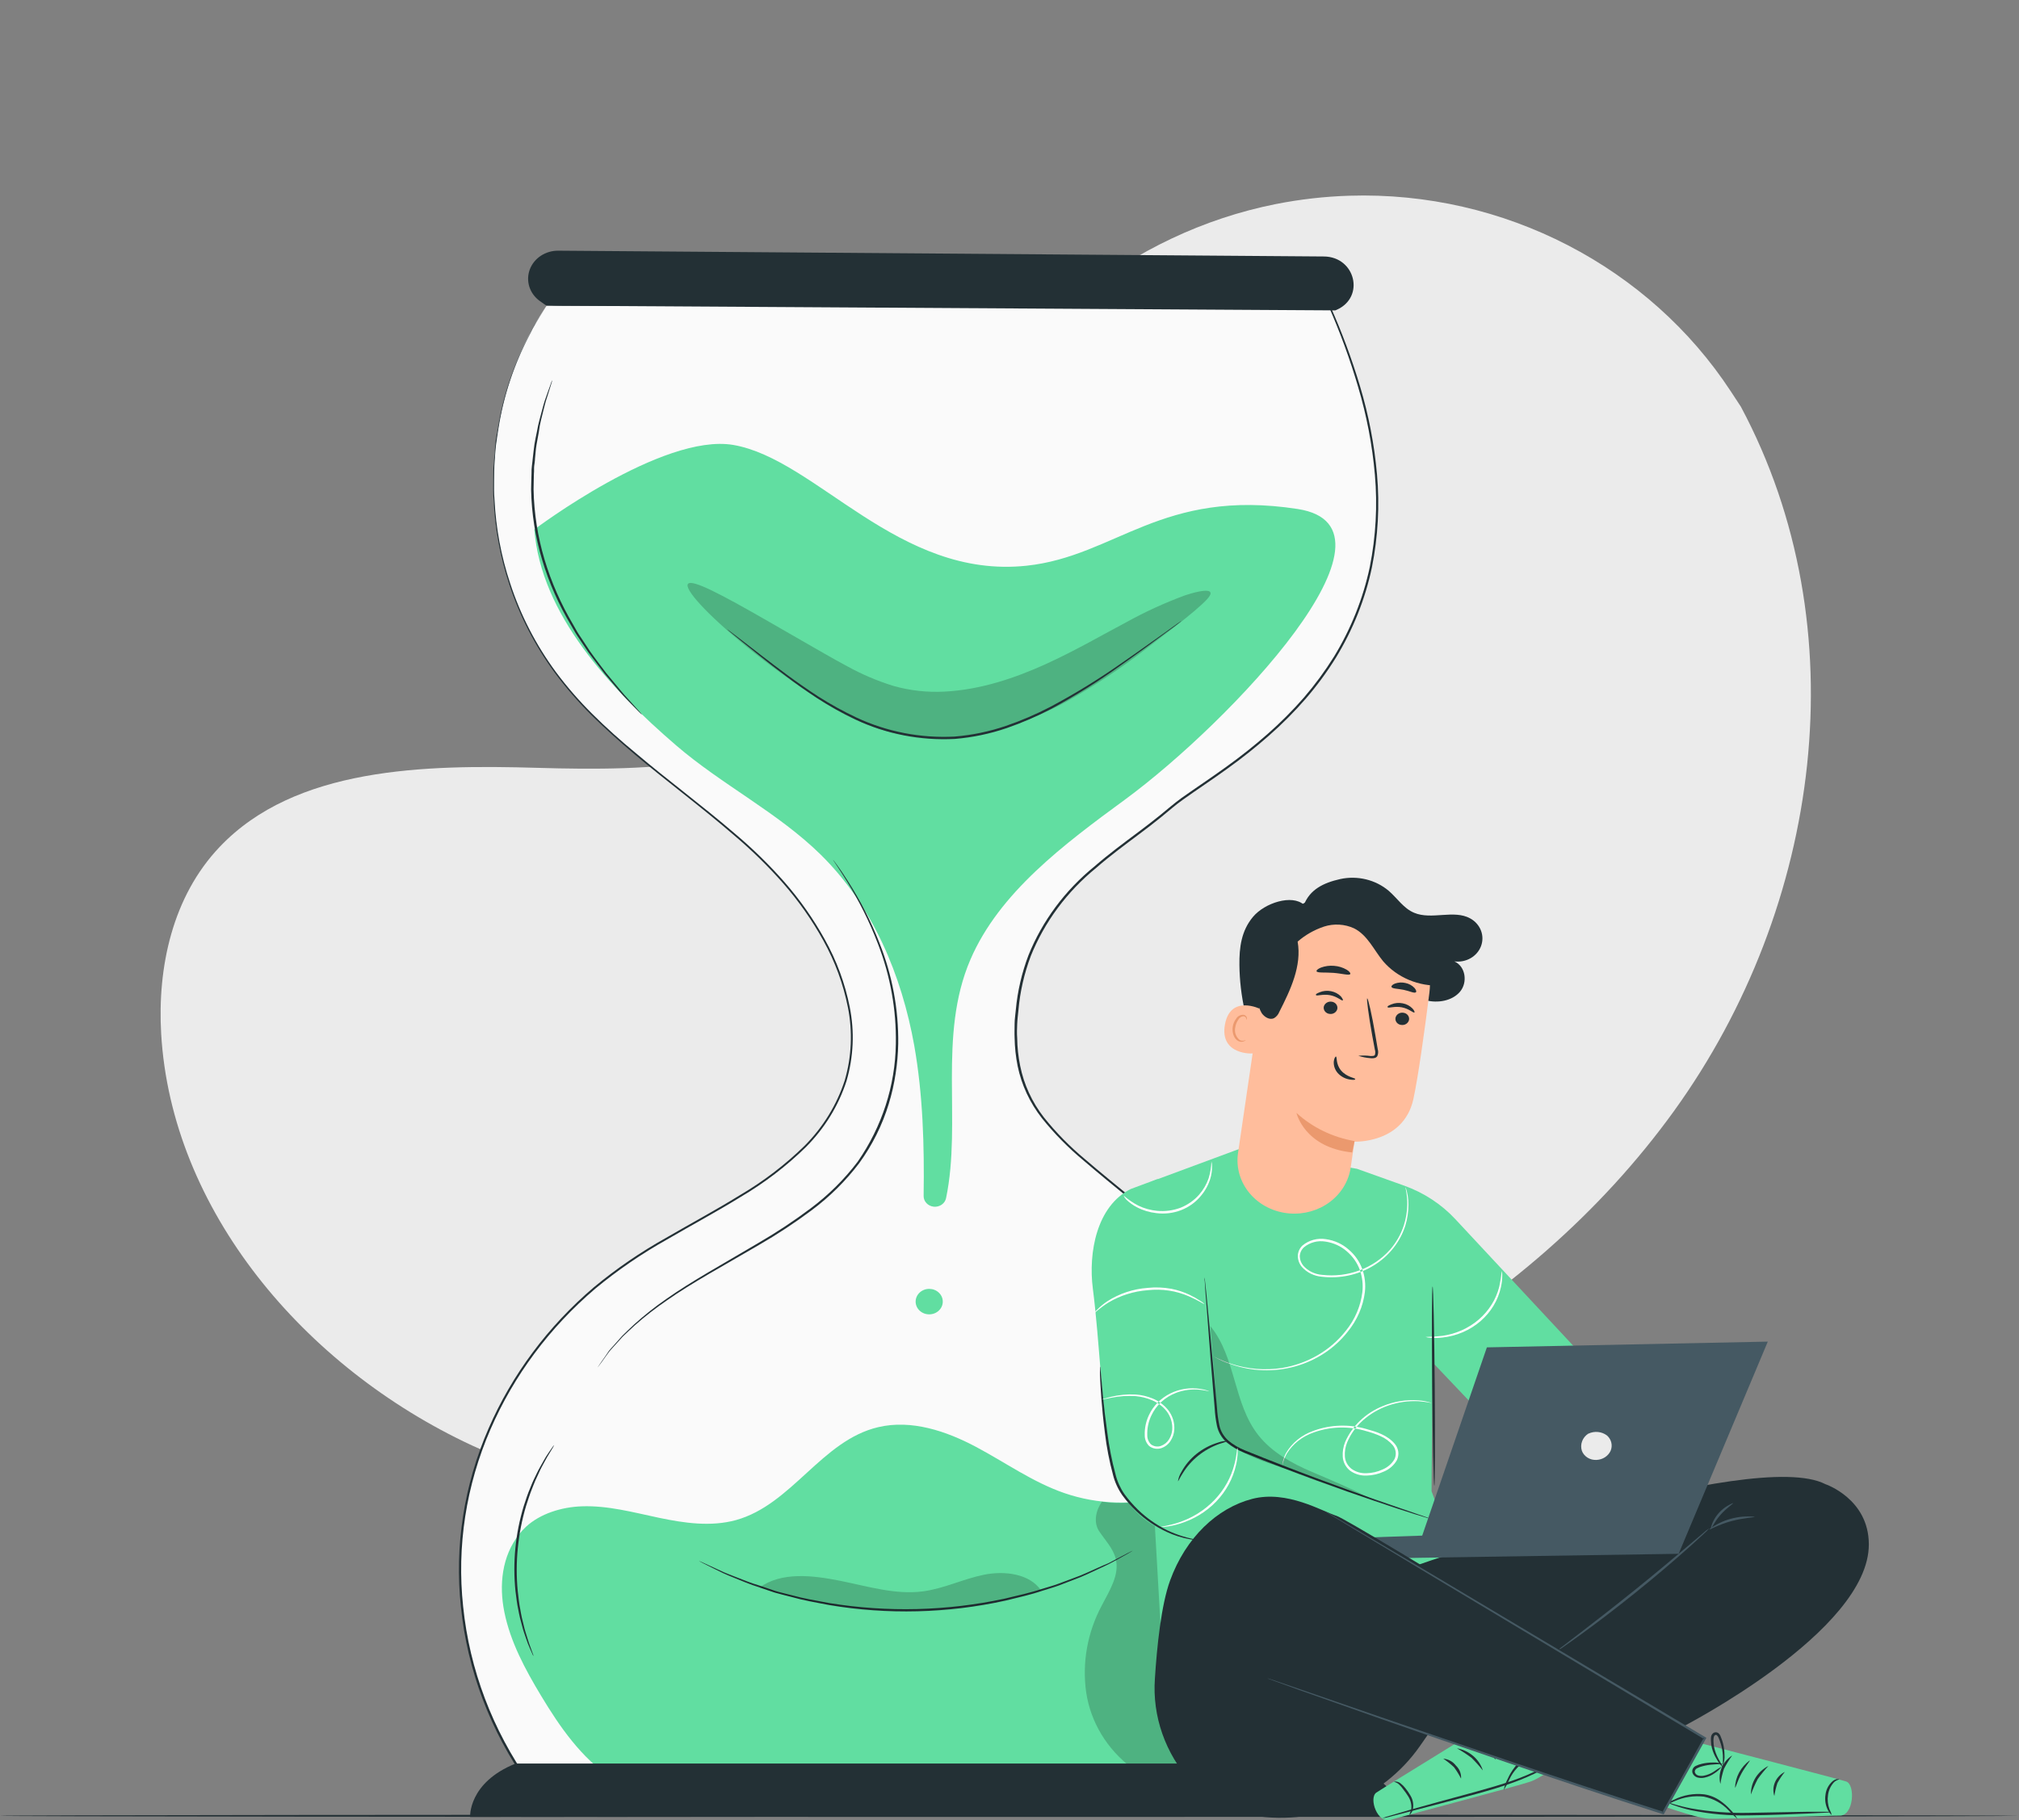 <svg fill-rule="evenodd" height="358.0" preserveAspectRatio="xMinYMin meet" version="1.0" viewBox="0 0 397 358" width="397.0" xmlns="http://www.w3.org/2000/svg" xmlns:xlink="http://www.w3.org/1999/xlink"><rect x="0" y="0" width="397" height="358" fill="#808080" stroke="none"/><title>...</title><desc>...</desc><g clip="0 0 397 358" id="group" transform="scale(1,-1) translate(0,-358)"><g transform=""><g transform=" matrix(1,0,0,-1,0,358)"><g transform=""><path d="M 342.314 79.989 L 340.336 76.974 C 324.361 52.566 295.799 37.525 265.305 38.492 C 260.451 38.645 255.62 39.194 250.867 40.134 C 222.388 45.784 197.607 65.751 187.375 91.333 C 181.339 106.375 179.655 123.689 168.19 135.629 C 153.264 151.181 127.932 151.656 105.664 151.008 C 83.395 150.36 58.045 150.913 43.193 166.56 C 33.899 176.332 30.936 190.224 31.691 203.305 C 33.706 237.881 59.692 268.872 92.8 284.269 C 125.908 299.665 164.886 301.038 201.123 294.273 C 251.879 284.77 300.152 258.729 329.174 218.485 C 358.196 178.241 365.53 123.421 342.314 79.989 Z " style="stroke: none; stroke-opacity: 0.2; stroke-linecap: butt; stroke-width: 1; fill: rgb(92%,92%,92%); fill-rule: evenodd;"/></g><g transform=""><path d="M 397 357.111 C 397 357.232 308.12 357.335 198.509 357.335 C 88.898 357.335 0 357.249 0 357.111 C 0 356.972 88.861 356.886 198.509 356.886 C 308.157 356.886 397 357.007 397 357.111 Z " style="stroke: none; stroke-opacity: 0.2; stroke-linecap: butt; stroke-width: 1; fill: rgb(14%,19%,21%); fill-rule: evenodd;"/></g><g transform=""><path d="M 107.486 60.109 C 92.717 81.916 93.683 112.155 109.823 133.089 C 120.58 147.051 136.711 156.417 149.519 168.737 C 162.328 181.058 172.064 199.244 165.3 215.263 C 158.417 231.566 138.256 238.193 123.166 248.526 C 106.515 259.912 95.212 276.913 91.629 295.959 C 88.047 315.005 92.464 334.613 103.952 350.665 L 260.769 350.665 C 260.769 350.665 288.319 301.375 252.901 263.801 C 217.483 226.226 198.463 225.622 199.77 200.981 C 201.077 176.34 219.443 168.348 229.943 159.104 C 240.442 149.859 291.594 128.32 261.422 60.1 L 107.486 60.109 Z " style="stroke: none; stroke-opacity: 0.2; stroke-linecap: butt; stroke-width: 1; fill: rgb(98%,98%,98%); fill-rule: evenodd;"/></g><g transform=""><path d="M 107.486 60.109 L 110.183 60.109 L 118.133 60.109 L 148.738 60.109 L 261.422 60.031 L 261.542 60.031 L 261.542 60.135 C 263.852 65.3 265.819 70.595 267.431 75.989 C 269.124 81.636 270.24 87.422 270.762 93.269 C 271.305 99.38 270.971 105.532 269.768 111.559 C 268.448 117.807 266.055 123.812 262.683 129.34 C 260.936 132.159 258.961 134.848 256.776 137.383 C 254.545 139.953 252.132 142.377 249.552 144.641 C 246.94 146.946 244.203 149.123 241.353 151.164 C 238.501 153.237 235.52 155.19 232.612 157.264 C 231.158 158.292 229.851 159.449 228.434 160.607 C 227.017 161.765 225.609 162.845 224.155 163.933 C 221.257 166.111 218.331 168.253 215.57 170.664 C 209.809 175.353 205.381 181.315 202.688 188.013 C 201.393 191.448 200.577 195.025 200.258 198.657 C 200.176 199.521 200.047 200.471 200.01 201.387 C 199.973 202.303 199.936 203.219 200.01 204.134 C 200.031 205.973 200.228 207.806 200.599 209.612 C 201.329 213.271 202.919 216.73 205.255 219.738 C 207.659 222.745 210.381 225.515 213.38 228.006 C 219.334 233.112 225.655 237.994 231.701 243.264 C 237.746 248.534 243.663 254.029 249.368 259.844 C 252.279 262.722 255.002 265.763 257.521 268.95 C 260.055 272.177 262.258 275.623 264.1 279.24 C 267.824 286.572 270.112 294.474 270.854 302.568 C 271.605 310.773 271.09 319.037 269.327 327.105 C 268.47 331.181 267.345 335.203 265.959 339.149 C 264.597 343.127 262.936 347.01 260.99 350.769 L 260.926 350.89 L 103.824 350.89 L 103.76 350.795 C 96.406 340.399 91.896 328.46 90.629 316.037 C 89.354 304.104 91.218 292.059 96.058 280.959 C 100.657 270.35 107.74 260.848 116.78 253.157 C 121.167 249.52 125.905 246.275 130.932 243.463 C 135.828 240.612 140.769 237.968 145.434 235.082 C 150.104 232.341 154.394 229.068 158.206 225.337 C 161.847 221.672 164.548 217.275 166.102 212.48 C 167.464 207.803 167.678 202.896 166.727 198.13 C 165.82 193.53 164.185 189.083 161.878 184.937 C 159.671 180.944 157.025 177.18 153.983 173.705 C 151.046 170.372 147.854 167.244 144.431 164.348 C 137.797 158.611 130.997 153.592 124.887 148.434 C 121.823 145.842 118.924 143.25 116.247 140.597 C 113.651 138.001 111.259 135.232 109.088 132.312 C 105.163 126.957 102.137 121.068 100.116 114.851 C 98.346 109.482 97.319 103.921 97.061 98.306 C 96.932 97.027 96.987 95.766 96.987 94.53 C 96.987 93.294 96.987 92.094 97.107 90.927 C 97.227 89.761 97.291 88.62 97.383 87.471 C 97.475 86.322 97.723 85.294 97.88 84.249 C 98.896 77.885 100.971 71.71 104.027 65.95 C 104.44 65.058 104.914 64.193 105.444 63.358 L 106.575 61.552 C 107.174 60.593 107.496 60.109 107.496 60.109 L 106.575 61.578 L 105.48 63.358 C 104.963 64.197 104.496 65.062 104.082 65.95 C 101.053 71.724 99.004 77.907 98.009 84.275 C 97.852 85.311 97.668 86.383 97.53 87.48 C 97.392 88.577 97.346 89.726 97.254 90.893 C 97.162 92.059 97.162 93.26 97.153 94.487 C 97.144 95.714 97.107 96.975 97.236 98.254 C 97.502 103.85 98.538 109.391 100.318 114.738 C 102.337 120.934 105.36 126.8 109.281 132.13 C 111.447 135.038 113.836 137.793 116.431 140.373 C 119.099 143.034 121.998 145.626 125.062 148.149 C 131.172 153.332 137.944 158.3 144.625 164.046 C 148.074 166.963 151.291 170.113 154.25 173.472 C 157.309 176.972 159.97 180.762 162.191 184.781 C 164.52 188.953 166.17 193.43 167.086 198.061 C 168.05 202.878 167.836 207.838 166.46 212.567 C 164.899 217.417 162.173 221.865 158.492 225.57 C 154.661 229.323 150.353 232.619 145.664 235.385 C 140.981 238.279 136.039 240.923 131.153 243.774 C 126.147 246.579 121.428 249.812 117.056 253.433 C 108.071 261.085 101.031 270.533 96.454 281.08 C 91.643 292.123 89.795 304.106 91.07 315.977 C 92.338 328.329 96.825 340.198 104.137 350.536 L 103.953 350.441 L 260.769 350.441 L 260.557 350.562 C 262.501 346.813 264.155 342.938 265.508 338.967 C 266.887 335.038 268.005 331.033 268.857 326.975 C 270.613 318.947 271.125 310.724 270.376 302.559 C 269.648 294.51 267.375 286.651 263.668 279.361 C 261.839 275.77 259.655 272.348 257.144 269.14 C 254.63 265.97 251.92 262.94 249.028 260.068 C 243.353 254.268 237.473 248.75 231.388 243.515 C 225.352 238.253 219.048 233.38 213.076 228.248 C 210.053 225.737 207.307 222.946 204.878 219.919 C 202.496 216.875 200.865 213.372 200.102 209.664 C 199.734 207.832 199.533 205.973 199.504 204.109 C 199.458 203.184 199.504 202.26 199.504 201.335 C 199.504 200.411 199.67 199.495 199.743 198.579 C 200.081 194.926 200.916 191.328 202.228 187.874 C 204.944 181.118 209.413 175.104 215.23 170.379 C 217.99 167.977 220.944 165.8 223.843 163.631 C 225.296 162.542 226.723 161.445 228.112 160.322 C 229.502 159.199 230.873 157.989 232.308 156.953 C 235.234 154.879 238.206 152.926 241.05 150.861 C 243.891 148.829 246.622 146.664 249.23 144.373 C 251.792 142.12 254.193 139.71 256.417 137.159 C 258.585 134.632 260.55 131.958 262.297 129.158 C 265.649 123.669 268.03 117.705 269.345 111.499 C 270.542 105.52 270.879 99.418 270.348 93.355 C 269.834 87.51 268.728 81.724 267.045 76.075 C 265.455 70.667 263.512 65.355 261.229 60.169 L 261.386 60.265 L 148.765 60.187 L 118.142 60.187 L 110.173 60.187 L 107.486 60.109 Z " style="stroke: none; stroke-opacity: 0.2; stroke-linecap: butt; stroke-width: 1; fill: rgb(14%,19%,21%); fill-rule: evenodd;"/></g><g transform=""><path d="M 255.166 100.103 C 278.262 103.671 241.851 142.083 221.23 157.238 C 209.267 166.007 196.477 175.528 190.809 188.73 C 184.368 203.711 189.143 220.541 186.033 235.609 C 185.933 236.129 185.627 236.594 185.177 236.91 C 184.727 237.227 184.166 237.372 183.607 237.316 C 183.047 237.26 182.531 237.008 182.162 236.609 C 181.793 236.211 181.598 235.696 181.616 235.169 C 181.763 225.276 181.487 215.392 179.776 205.655 C 177.301 191.831 171.651 178.189 161.372 168.072 C 152.953 159.804 141.92 154.317 132.948 146.593 C 119.845 135.319 106.383 120.778 105.067 104.137 C 105.067 104.137 130.224 85.13 144.193 87.506 C 160.517 90.314 176.583 113.961 201.869 111.257 C 219.463 109.365 228.379 95.973 255.166 100.103 Z " style="stroke: none; stroke-opacity: 0.2; stroke-linecap: butt; stroke-width: 1; fill: rgb(38%,87%,63%); fill-rule: evenodd;"/></g><g transform=""><path d="M 257.218 305.687 C 256.638 300.261 255.092 294.127 249.967 291.569 C 246.866 290.014 243.084 290.187 239.679 291.025 C 236.275 291.863 233.082 293.323 229.714 294.265 C 223.019 296.113 215.869 295.898 209.314 293.651 C 203.047 291.491 197.673 287.603 191.83 284.51 C 185.987 281.417 179.206 279.154 172.728 280.666 C 161.557 283.258 155.741 295.906 144.699 298.956 C 139.785 300.304 134.513 299.544 129.525 298.49 C 124.538 297.436 119.523 296.062 114.416 296.243 C 110.404 296.382 106.236 297.686 103.429 300.261 L 103.356 300.339 C 102.888 300.768 102.463 301.237 102.086 301.738 C 98.663 306.058 98.111 311.786 99.169 317.022 C 100.347 322.888 103.264 328.306 106.392 333.498 C 110.073 339.615 114.269 345.697 120.36 349.775 C 127.887 354.812 137.338 351.339 146.549 352.022 C 168.016 353.611 191.113 354.691 212.589 353.136 C 223.935 352.272 234.563 353.465 243.563 346.924 C 249.893 342.328 254.016 335.399 256.003 328.124 C 257.991 320.849 258.018 313.16 257.218 305.687 Z " style="stroke: none; stroke-opacity: 0.2; stroke-linecap: butt; stroke-width: 1; fill: rgb(38%,87%,63%); fill-rule: evenodd;"/></g><g transform=""><g transform=""><path d="M 216.692 295.302 C 215.486 297.029 214.962 299.38 216.13 301.142 C 217.299 302.905 218.891 304.52 219.388 306.551 C 220.188 309.73 218.146 312.84 216.627 315.786 C 213.817 321.054 212.756 326.993 213.581 332.833 C 214.452 338.692 217.675 344.018 222.59 347.719 C 224.771 349.3 227.605 350.527 230.237 349.75 C 232.712 349.024 234.304 346.665 234.837 344.272 C 235.371 341.879 234.92 339.416 234.598 337.006 C 233.1 325.771 233.41 314.389 235.518 303.242 C 235.868 301.384 236.199 299.259 234.948 297.781 C 234.045 296.921 232.899 296.321 231.644 296.053 C 226.86 294.559 221.697 296.217 216.738 295.336 Z " style="stroke: none; stroke-opacity: 0.2; stroke-linecap: butt; stroke-width: 0; fill: rgb(0%,0%,0%); fill-opacity: 0.2; fill-rule: evenodd;"/><path d="M 216.692 295.302 C 215.486 297.029 214.962 299.38 216.13 301.142 C 217.299 302.905 218.891 304.52 219.388 306.551 C 220.188 309.73 218.146 312.84 216.627 315.786 C 213.817 321.054 212.756 326.993 213.581 332.833 C 214.452 338.692 217.675 344.018 222.59 347.719 C 224.771 349.3 227.605 350.527 230.237 349.75 C 232.712 349.024 234.304 346.665 234.837 344.272 C 235.371 341.879 234.92 339.416 234.598 337.006 C 233.1 325.771 233.41 314.389 235.518 303.242 C 235.868 301.384 236.199 299.259 234.948 297.781 C 234.045 296.921 232.899 296.321 231.644 296.053 C 226.86 294.559 221.697 296.217 216.738 295.336 " style="stroke: none; stroke-opacity: 0.2; stroke-linecap: butt; stroke-width: 1; fill: none; fill-opacity: 0.2; fill-rule: evenodd;"/></g></g><g transform=""><path d="M 92.441 357.353 C 92.441 357.353 92.009 350.596 101.394 346.829 L 266.336 346.829 C 266.336 346.829 274.939 350.925 275.997 357.197 L 92.441 357.353 Z " style="stroke: none; stroke-opacity: 0.2; stroke-linecap: butt; stroke-width: 1; fill: rgb(14%,19%,21%); fill-rule: evenodd;"/></g><g transform=""><path d="M 262.83 60.93 L 262.564 61.042 L 107.468 60.109 C 107.468 60.109 106.916 59.781 106.097 59.167 C 105.13 58.456 104.425 57.479 104.08 56.372 C 103.735 55.265 103.768 54.085 104.174 52.996 C 104.58 51.908 105.339 50.966 106.344 50.303 C 107.349 49.641 108.55 49.29 109.778 49.301 L 260.318 50.441 C 266.511 50.493 268.462 58.442 262.83 60.93 Z " style="stroke: none; stroke-opacity: 0.2; stroke-linecap: butt; stroke-width: 1; fill: rgb(14%,19%,21%); fill-rule: evenodd;"/></g><g transform=""><g transform=""><path d="M 237.986 116.484 C 238.299 117.045 237.13 118.212 234.913 120.112 C 232.695 122.013 229.392 124.51 225.288 127.646 C 220.36 131.469 215.131 134.935 209.645 138.014 C 206.237 139.867 202.651 141.415 198.934 142.636 C 196.92 143.29 194.864 143.824 192.778 144.235 C 190.587 144.672 188.362 144.943 186.125 145.047 C 181.592 145.279 177.053 144.692 172.755 143.319 C 168.955 142.021 165.344 140.28 162.007 138.135 C 158.915 136.217 156.256 134.316 153.726 132.493 C 151.195 130.67 148.941 128.916 146.898 127.258 C 138.754 120.631 134.466 115.758 135.295 114.816 C 136.123 113.875 141.92 116.942 150.938 122.126 L 158.299 126.359 C 160.94 127.862 163.765 129.53 166.654 131.068 C 169.521 132.648 172.56 133.937 175.718 134.912 C 178.949 135.821 182.325 136.195 185.693 136.018 C 192.759 135.673 199.615 133.34 205.55 130.644 C 211.485 127.949 216.859 124.804 221.515 122.35 C 225.2 120.309 229.052 118.546 233.036 117.08 C 235.952 116.121 237.719 115.939 237.986 116.484 Z " style="stroke: none; stroke-opacity: 0.2; stroke-linecap: butt; stroke-width: 1; fill: rgb(0%,0%,0%); fill-opacity: 0.2; fill-rule: evenodd;"/></g></g><g transform=""><path d="M 181.726 253.658 C 182.378 253.414 183.105 253.422 183.752 253.678 C 184.398 253.935 184.91 254.42 185.178 255.029 C 185.446 255.638 185.448 256.322 185.183 256.932 C 184.918 257.542 184.408 258.029 183.763 258.289 C 183.118 258.548 182.39 258.559 181.737 258.318 C 181.084 258.078 180.558 257.605 180.273 257.003 C 179.988 256.401 179.968 255.718 180.215 255.101 C 180.463 254.485 180.959 253.985 181.597 253.71 Z " style="stroke: none; stroke-opacity: 0.2; stroke-linecap: butt; stroke-width: 0; fill: rgb(38%,87%,63%); fill-rule: evenodd;"/><path d="M 181.726 253.658 C 182.378 253.414 183.105 253.422 183.752 253.678 C 184.398 253.935 184.91 254.42 185.178 255.029 C 185.446 255.638 185.448 256.322 185.183 256.932 C 184.918 257.542 184.408 258.029 183.763 258.289 C 183.118 258.548 182.39 258.559 181.737 258.318 C 181.084 258.078 180.558 257.605 180.273 257.003 C 179.988 256.401 179.968 255.718 180.215 255.101 C 180.463 254.485 180.959 253.985 181.597 253.71 " style="stroke: none; stroke-opacity: 0.2; stroke-linecap: butt; stroke-width: 1; fill: none; fill-opacity: 0.2; fill-rule: evenodd;"/></g><g transform=""><path d="M 126.258 140.58 C 126.057 140.425 125.872 140.251 125.706 140.062 L 124.206 138.524 C 123.571 137.841 122.734 137.046 121.878 136.036 L 118.952 132.58 C 117.949 131.249 116.817 129.815 115.676 128.26 L 113.992 125.746 C 113.707 125.314 113.403 124.882 113.127 124.424 L 112.318 123.024 C 109.869 118.949 107.95 114.612 106.603 110.108 C 105.25 105.606 104.52 100.96 104.432 96.284 C 104.432 95.204 104.496 94.159 104.514 93.13 C 104.514 92.621 104.514 92.12 104.588 91.627 C 104.662 91.135 104.698 90.651 104.754 90.176 C 104.873 89.225 104.947 88.301 105.085 87.419 C 105.223 86.538 105.416 85.692 105.573 84.905 C 105.83 83.29 106.29 81.881 106.612 80.585 C 106.787 79.963 106.925 79.376 107.1 78.857 L 107.606 77.415 L 108.315 75.436 C 108.382 75.201 108.475 74.972 108.591 74.754 C 108.553 74.995 108.491 75.232 108.407 75.462 C 108.25 75.963 108.048 76.628 107.781 77.466 L 107.321 78.909 C 107.165 79.436 107.036 80.024 106.87 80.637 C 106.576 81.89 106.143 83.307 105.95 84.957 C 105.803 85.752 105.655 86.59 105.499 87.463 C 105.343 88.335 105.306 89.251 105.195 90.201 C 105.195 90.677 105.094 91.152 105.039 91.644 C 104.984 92.137 105.039 92.638 104.984 93.139 C 104.984 94.159 104.91 95.195 104.919 96.267 C 105.009 100.915 105.73 105.535 107.063 110.013 C 108.403 114.484 110.296 118.793 112.704 122.851 C 112.971 123.318 113.238 123.784 113.495 124.251 C 113.753 124.717 114.075 125.115 114.351 125.564 L 116.007 128.078 C 117.13 129.668 118.243 131.102 119.219 132.398 L 122.09 135.854 C 122.918 136.882 123.737 137.686 124.344 138.394 L 125.78 139.993 C 125.952 140.179 126.112 140.375 126.258 140.58 L 126.258 140.58 Z " style="stroke: none; stroke-opacity: 0.2; stroke-linecap: butt; stroke-width: 1; fill: rgb(14%,19%,21%); fill-rule: evenodd;"/></g><g transform=""><path d="M 117.526 268.933 C 117.571 268.833 117.627 268.738 117.692 268.648 L 118.244 267.836 C 118.492 267.473 118.796 267.041 119.164 266.522 L 119.744 265.658 C 119.974 265.373 120.24 265.088 120.507 264.794 L 122.348 262.721 C 123.056 262.004 123.866 261.261 124.722 260.449 C 126.706 258.655 128.815 256.986 131.034 255.455 C 135.92 251.999 142.223 248.543 149.051 244.491 C 152.641 242.414 156.092 240.131 159.385 237.657 C 162.917 235.015 166.036 231.921 168.651 228.464 C 173.437 221.559 176.038 213.521 176.15 205.284 C 176.267 198.57 175.069 191.893 172.617 185.585 C 170.992 181.328 168.953 177.221 166.525 173.316 C 165.669 171.925 164.97 170.871 164.492 170.154 L 163.949 169.342 C 163.829 169.161 163.774 169.057 163.774 169.057 C 163.856 169.134 163.927 169.222 163.985 169.316 L 164.574 170.111 C 165.08 170.802 165.807 171.839 166.682 173.23 C 169.185 177.114 171.28 181.217 172.939 185.481 C 175.457 191.815 176.705 198.532 176.619 205.292 C 176.581 207.241 176.411 209.186 176.113 211.115 C 175.815 213.133 175.363 215.128 174.761 217.085 C 173.504 221.229 171.55 225.158 168.973 228.723 C 166.331 232.217 163.178 235.344 159.605 238.011 C 156.294 240.488 152.824 242.773 149.217 244.854 C 142.361 248.871 136.049 252.293 131.163 255.723 C 128.944 257.234 126.829 258.876 124.832 260.639 C 123.976 261.442 123.157 262.168 122.44 262.876 L 120.599 264.907 C 120.323 265.218 120.056 265.503 119.826 265.771 L 119.228 266.592 L 118.308 267.879 L 117.719 268.665 C 117.662 268.759 117.598 268.849 117.526 268.933 Z " style="stroke: none; stroke-opacity: 0.2; stroke-linecap: butt; stroke-width: 1; fill: rgb(14%,19%,21%); fill-rule: evenodd;"/></g><g transform=""><path d="M 108.968 284.199 C 108.912 284.34 108.845 284.476 108.765 284.605 L 108.103 285.703 C 107.808 286.169 107.459 286.757 107.1 287.431 C 106.741 288.105 106.281 288.899 105.895 289.807 C 105.692 290.256 105.471 290.722 105.25 291.206 C 105.03 291.69 104.846 292.226 104.625 292.761 C 104.183 293.833 103.833 295.008 103.428 296.217 C 101.828 301.634 101.276 307.276 101.8 312.875 C 101.956 314.154 102.067 315.38 102.306 316.504 C 102.407 317.065 102.49 317.618 102.61 318.137 C 102.729 318.655 102.858 319.156 102.978 319.631 C 103.18 320.59 103.484 321.428 103.705 322.171 C 103.925 322.914 104.146 323.554 104.349 324.072 L 104.781 325.264 C 104.843 325.399 104.883 325.542 104.901 325.688 C 104.812 325.568 104.741 325.437 104.689 325.299 C 104.551 324.979 104.385 324.599 104.174 324.133 C 103.896 323.517 103.653 322.889 103.447 322.249 C 103.198 321.506 102.876 320.668 102.646 319.709 C 102.517 319.234 102.389 318.733 102.251 318.214 C 102.113 317.696 102.03 317.134 101.91 316.573 C 101.653 315.432 101.524 314.205 101.358 312.918 C 100.782 307.284 101.338 301.598 102.996 296.157 C 103.41 294.913 103.778 293.729 104.247 292.658 C 104.477 292.122 104.661 291.595 104.901 291.103 L 105.582 289.694 C 105.987 288.83 106.502 288.027 106.861 287.336 C 107.185 286.741 107.544 286.164 107.937 285.608 L 108.673 284.545 C 108.857 284.312 108.95 284.191 108.968 284.199 Z " style="stroke: none; stroke-opacity: 0.2; stroke-linecap: butt; stroke-width: 1; fill: rgb(14%,19%,21%); fill-rule: evenodd;"/></g><g transform=""><path d="M 222.73 304.969 L 222.546 305.09 L 221.975 305.427 L 219.739 306.689 L 218.12 307.553 C 217.512 307.872 216.841 308.166 216.123 308.503 C 214.669 309.16 213.068 309.998 211.172 310.672 L 208.228 311.804 C 207.206 312.184 206.093 312.486 204.97 312.849 C 202.734 313.618 200.25 314.171 197.664 314.802 C 186.311 317.298 174.535 317.592 163.056 315.666 C 160.425 315.164 157.922 314.732 155.64 314.076 C 154.499 313.765 153.376 313.523 152.327 313.212 L 149.327 312.184 C 147.404 311.605 145.748 310.853 144.266 310.266 C 143.53 309.963 142.84 309.695 142.224 309.402 L 140.549 308.581 L 138.248 307.432 L 137.66 307.121 L 137.466 307.008 C 137.466 307.008 137.549 307.008 137.687 307.086 L 138.294 307.354 L 140.632 308.425 L 142.316 309.203 C 142.941 309.479 143.641 309.73 144.377 310.024 C 145.858 310.577 147.515 311.311 149.447 311.864 L 152.41 312.875 C 153.459 313.203 154.582 313.436 155.723 313.739 C 157.995 314.378 160.489 314.784 163.084 315.277 C 174.509 317.134 186.214 316.841 197.517 314.413 C 200.093 313.791 202.569 313.264 204.805 312.512 C 205.927 312.158 207.031 311.873 208.053 311.493 L 210.997 310.395 C 212.893 309.739 214.503 308.926 215.957 308.296 C 216.675 307.967 217.356 307.682 217.963 307.432 L 219.601 306.568 L 221.874 305.376 L 222.472 305.082 C 222.656 304.987 222.73 304.961 222.73 304.969 Z " style="stroke: none; stroke-opacity: 0.2; stroke-linecap: butt; stroke-width: 1; fill: rgb(14%,19%,21%); fill-rule: evenodd;"/></g><g transform=""><path d="M 232.327 122.108 C 232.271 122.171 232.206 122.226 232.134 122.272 L 231.527 122.739 C 230.965 123.162 230.183 123.758 229.18 124.467 C 227.137 125.987 224.175 128.191 220.429 130.817 C 216.071 133.95 211.501 136.813 206.746 139.388 C 203.919 140.873 200.972 142.147 197.931 143.198 C 194.651 144.318 191.23 145.033 187.754 145.323 C 180.995 145.68 174.256 144.363 168.21 141.505 C 165.595 140.258 163.071 138.849 160.655 137.288 C 158.41 135.802 156.358 134.359 154.545 132.968 C 150.864 130.221 148.049 127.897 146.061 126.307 L 143.788 124.458 L 143.208 123.974 L 143.015 123.793 C 143.015 123.793 143.098 123.793 143.236 123.931 L 143.852 124.389 L 146.181 126.169 C 148.205 127.724 151.094 130.005 154.757 132.718 C 156.597 134.074 158.631 135.5 160.885 136.969 C 163.293 138.502 165.804 139.888 168.403 141.116 C 174.389 143.917 181.048 145.207 187.726 144.857 C 191.161 144.571 194.542 143.868 197.784 142.766 C 200.804 141.729 203.733 140.473 206.544 139.008 C 211.291 136.479 215.867 133.677 220.245 130.618 C 224 128.026 226.99 125.867 229.079 124.389 L 231.481 122.661 L 232.116 122.229 C 232.179 122.179 232.251 122.138 232.327 122.108 Z " style="stroke: none; stroke-opacity: 0.2; stroke-linecap: butt; stroke-width: 1; fill: rgb(14%,19%,21%); fill-rule: evenodd;"/></g><g transform=""><g transform=""><path d="M 149.336 312.227 C 153.698 309.065 159.826 309.825 165.219 310.896 C 170.611 311.968 176.04 313.687 181.497 312.97 C 185.61 312.426 189.382 310.533 193.459 309.704 C 197.535 308.875 202.44 309.488 204.694 312.763 C 186.676 318.214 167.259 318.026 149.364 312.227 Z " style="stroke: none; stroke-opacity: 0.2; stroke-linecap: butt; stroke-width: 0; fill: rgb(0%,0%,0%); fill-opacity: 0.2; fill-rule: evenodd;"/><path d="M 149.336 312.227 C 153.698 309.065 159.826 309.825 165.219 310.896 C 170.611 311.968 176.04 313.687 181.497 312.97 C 185.61 312.426 189.382 310.533 193.459 309.704 C 197.535 308.875 202.44 309.488 204.694 312.763 C 186.676 318.214 167.259 318.026 149.364 312.227 " style="stroke: none; stroke-opacity: 0.2; stroke-linecap: butt; stroke-width: 1; fill: none; fill-opacity: 0.2; fill-rule: evenodd;"/></g></g><g transform=""><path d="M 301.477 288.779 L 281.693 267.948 L 281.491 293.271 L 287.453 309.514 L 228.176 319.165 L 225.664 275.249 L 221.394 241.553 C 221.14 239.544 221.602 237.513 222.708 235.777 C 223.813 234.04 225.499 232.696 227.504 231.955 L 243.819 225.907 L 266.823 229.864 L 276.071 233.164 C 279.948 234.551 283.405 236.808 286.137 239.739 L 313.964 269.615 Z " style="stroke: none; stroke-opacity: 0.2; stroke-linecap: butt; stroke-width: 0; fill: rgb(38%,87%,63%); fill-rule: evenodd;"/><path d="M 301.477 288.779 L 281.693 267.948 L 281.491 293.271 L 287.453 309.514 L 228.176 319.165 L 225.664 275.249 L 221.394 241.553 C 221.14 239.544 221.602 237.513 222.708 235.777 C 223.813 234.04 225.499 232.696 227.504 231.955 L 243.819 225.907 L 266.823 229.864 L 276.071 233.164 C 279.948 234.551 283.405 236.808 286.137 239.739 L 313.964 269.615 " style="stroke: none; stroke-opacity: 0.2; stroke-linecap: butt; stroke-width: 1; fill: none; fill-opacity: 0.2; fill-rule: evenodd;"/></g><g transform=""><path d="M 280.313 262.937 C 281.431 262.923 282.546 262.848 283.654 262.712 C 286.323 262.33 288.809 261.208 290.794 259.49 C 292.78 257.772 294.174 255.537 294.797 253.07 C 295.026 252.04 295.195 250.999 295.303 249.951 C 295.378 250.234 295.406 250.525 295.386 250.815 C 295.393 251.599 295.306 252.382 295.128 253.148 C 294.571 255.713 293.169 258.049 291.119 259.825 C 289.07 261.6 286.477 262.725 283.709 263.041 C 282.882 263.141 282.046 263.158 281.215 263.092 C 280.908 263.086 280.603 263.034 280.313 262.937 Z " style="stroke: none; stroke-opacity: 0.2; stroke-linecap: butt; stroke-width: 1; fill: rgb(100%,100%,100%); fill-rule: evenodd;"/></g><g transform=""><path d="M 282.034 292.191 C 282.172 292.191 282.209 283.413 282.117 272.596 C 282.025 261.779 281.832 253.01 281.694 253.01 C 281.555 253.01 281.519 261.779 281.611 272.605 C 281.703 283.43 281.896 292.191 282.034 292.191 Z " style="stroke: none; stroke-opacity: 0.2; stroke-linecap: butt; stroke-width: 1; fill: rgb(14%,19%,21%); fill-rule: evenodd;"/></g><g transform=""><path d="M 279.862 298.628 L 244.049 285.089 C 242.633 284.554 241.405 283.658 240.503 282.503 C 239.6 281.347 239.06 279.978 238.942 278.549 L 236.32 246.305 C 236.32 246.305 236.632 232.585 227.504 231.92 L 222.342 233.838 C 215.634 237.182 213.978 246.357 214.889 253.433 C 216.186 263.49 216.729 277.728 218.174 286.454 C 219.37 293.6 223.695 299.881 231.167 301.721 L 275.28 310.689 L 279.862 298.628 Z " style="stroke: none; stroke-opacity: 0.2; stroke-linecap: butt; stroke-width: 1; fill: rgb(38%,87%,63%); fill-rule: evenodd;"/></g><g transform=""><path d="M 236.835 251.221 C 236.895 251.463 236.932 251.708 236.945 251.956 C 237 252.483 237.083 253.191 237.175 254.081 C 237.359 255.973 237.617 258.634 237.93 261.9 C 238.243 265.166 238.592 269.149 238.997 273.503 C 239.089 274.601 239.19 275.715 239.292 276.856 C 239.363 278.016 239.516 279.17 239.752 280.312 C 240.002 281.465 240.625 282.519 241.537 283.327 C 242.518 284.137 243.634 284.791 244.84 285.262 C 254.714 289.271 263.814 292.589 270.421 294.913 L 278.27 297.626 L 280.405 298.36 C 280.655 298.437 280.898 298.533 281.132 298.645 C 280.872 298.601 280.616 298.534 280.368 298.446 L 278.206 297.79 C 276.365 297.202 273.605 296.33 270.311 295.198 C 263.658 292.952 254.548 289.686 244.638 285.694 C 243.385 285.2 242.225 284.517 241.206 283.672 C 240.227 282.8 239.559 281.666 239.292 280.424 C 239.054 279.266 238.903 278.094 238.841 276.916 C 238.74 275.767 238.648 274.652 238.556 273.555 C 238.197 269.235 237.865 265.261 237.635 261.943 C 237.405 258.626 237.175 256.008 237.028 254.116 C 236.964 253.252 236.918 252.509 236.89 251.982 C 236.848 251.73 236.83 251.476 236.835 251.221 L 236.835 251.221 Z " style="stroke: none; stroke-opacity: 0.2; stroke-linecap: butt; stroke-width: 1; fill: rgb(14%,19%,21%); fill-rule: evenodd;"/></g><g transform=""><path d="M 216.316 268.751 C 216.353 268.893 216.374 269.038 216.38 269.183 L 216.5 270.428 C 216.61 271.577 216.748 273.123 216.923 275.007 C 217.098 276.89 217.374 279.232 217.733 281.772 C 218.085 284.522 218.623 287.249 219.343 289.936 C 219.682 291.32 220.273 292.638 221.092 293.833 C 221.891 294.929 222.786 295.961 223.769 296.917 C 225.444 298.535 227.378 299.896 229.502 300.952 C 231.482 301.897 233.605 302.549 235.796 302.887 C 235.64 302.906 235.482 302.906 235.327 302.887 C 234.882 302.859 234.439 302.805 234.002 302.723 C 232.383 302.44 230.815 301.943 229.345 301.246 C 227.162 300.214 225.173 298.854 223.456 297.22 C 222.439 296.253 221.515 295.204 220.696 294.083 C 219.837 292.856 219.214 291.496 218.856 290.066 C 218.125 287.359 217.593 284.608 217.264 281.832 C 216.932 279.24 216.712 276.977 216.564 275.041 C 216.417 273.106 216.334 271.533 216.288 270.445 C 216.288 269.944 216.288 269.529 216.288 269.192 C 216.272 269.045 216.282 268.896 216.316 268.751 Z " style="stroke: none; stroke-opacity: 0.2; stroke-linecap: butt; stroke-width: 1; fill: rgb(14%,19%,21%); fill-rule: evenodd;"/></g><g transform=""><path d="M 231.627 291.31 C 231.721 290.68 231.943 290.073 232.28 289.522 C 233.018 288.145 234.041 286.92 235.289 285.918 C 236.538 284.917 237.986 284.159 239.55 283.69 C 240.184 283.462 240.859 283.354 241.537 283.37 C 240.935 283.606 240.321 283.813 239.697 283.992 C 238.218 284.529 236.846 285.298 235.639 286.264 C 234.435 287.233 233.412 288.384 232.612 289.668 C 231.967 290.662 231.701 291.336 231.627 291.31 Z " style="stroke: none; stroke-opacity: 0.2; stroke-linecap: butt; stroke-width: 1; fill: rgb(14%,19%,21%); fill-rule: evenodd;"/></g><g transform=""><path d="M 238.676 266.79 C 238.754 266.812 238.829 266.844 238.897 266.885 L 239.541 267.205 C 240.372 267.589 241.226 267.927 242.099 268.216 C 245.319 269.277 248.773 269.556 252.138 269.028 C 257.138 268.191 261.604 265.584 264.616 261.745 C 266.416 259.527 267.545 256.894 267.883 254.124 C 268.05 252.669 267.887 251.196 267.404 249.804 C 266.895 248.383 266.008 247.108 264.828 246.098 C 263.664 245.075 262.198 244.407 260.622 244.18 C 259.876 244.054 259.109 244.089 258.379 244.283 C 257.649 244.476 256.975 244.822 256.408 245.294 C 255.895 245.767 255.597 246.408 255.58 247.083 C 255.596 247.754 255.841 248.402 256.279 248.932 C 256.736 249.444 257.297 249.866 257.929 250.173 C 258.56 250.48 259.251 250.666 259.96 250.72 C 262.452 251.012 264.982 250.711 267.318 249.846 C 269.654 248.981 271.721 247.58 273.33 245.77 C 274.55 244.361 275.468 242.745 276.035 241.009 C 276.458 239.694 276.687 238.331 276.716 236.957 C 276.726 236.089 276.659 235.222 276.514 234.365 C 276.459 234.097 276.413 233.873 276.385 233.7 C 276.377 233.622 276.377 233.544 276.385 233.467 C 276.765 234.583 276.952 235.75 276.937 236.922 C 276.946 238.316 276.742 239.704 276.33 241.044 C 275.305 244.271 273.094 247.053 270.089 248.893 C 267.085 250.733 263.482 251.512 259.923 251.092 C 259.163 251.029 258.424 250.825 257.748 250.493 C 257.072 250.161 256.473 249.707 255.985 249.156 C 255.485 248.553 255.207 247.813 255.193 247.048 C 255.194 246.262 255.525 245.508 256.114 244.949 C 256.732 244.431 257.466 244.05 258.263 243.834 C 259.059 243.619 259.897 243.575 260.714 243.705 C 262.388 243.938 263.945 244.646 265.177 245.735 C 266.423 246.792 267.355 248.135 267.883 249.632 C 268.384 251.08 268.553 252.611 268.379 254.124 C 268.02 256.955 266.854 259.641 265.002 261.9 C 262.448 265.173 258.822 267.57 254.679 268.725 C 250.537 269.879 246.105 269.728 242.063 268.294 C 240.868 267.935 239.73 267.429 238.676 266.79 Z " style="stroke: none; stroke-opacity: 0.2; stroke-linecap: butt; stroke-width: 1; fill: rgb(100%,100%,100%); fill-rule: evenodd;"/></g><g transform=""><path d="M 215.211 258.194 C 215.367 257.935 215.566 257.702 215.8 257.502 C 216.388 256.918 217.036 256.388 217.733 255.921 C 220.082 254.406 222.814 253.497 225.655 253.286 C 227.214 253.121 228.791 253.183 230.33 253.468 C 231.581 253.712 232.791 254.113 233.928 254.66 C 234.691 255.021 235.423 255.437 236.118 255.904 C 236.387 256.059 236.629 256.251 236.836 256.474 C 236.78 256.543 235.713 255.783 233.781 254.945 C 231.262 253.848 228.468 253.43 225.711 253.735 C 222.942 253.941 220.269 254.78 217.926 256.181 C 216.15 257.295 215.276 258.254 215.211 258.194 Z " style="stroke: none; stroke-opacity: 0.2; stroke-linecap: butt; stroke-width: 1; fill: rgb(100%,100%,100%); fill-rule: evenodd;"/></g><g transform=""><path d="M 220.943 235.134 C 221.816 235.906 222.79 236.571 223.842 237.113 C 224.99 237.665 226.239 238.011 227.523 238.132 C 229.086 238.279 230.664 238.072 232.123 237.527 C 233.555 236.954 234.817 236.065 235.804 234.935 C 236.619 233.993 237.242 232.918 237.645 231.765 C 237.975 230.681 238.164 229.564 238.206 228.438 C 238.295 228.736 238.336 229.045 238.325 229.354 C 238.341 230.201 238.22 231.046 237.967 231.86 C 237.591 233.074 236.966 234.207 236.126 235.195 C 235.118 236.434 233.777 237.4 232.242 237.995 C 230.706 238.59 229.03 238.792 227.385 238.581 C 226.05 238.439 224.759 238.052 223.584 237.441 C 222.793 237.033 222.074 236.515 221.449 235.903 C 221.232 235.678 221.06 235.417 220.943 235.134 Z " style="stroke: none; stroke-opacity: 0.2; stroke-linecap: butt; stroke-width: 1; fill: rgb(100%,100%,100%); fill-rule: evenodd;"/></g><g transform=""><path d="M 252.156 288.156 C 252.157 287.942 252.182 287.727 252.229 287.517 C 252.358 286.917 252.572 286.336 252.864 285.789 C 254.034 283.777 255.935 282.226 258.22 281.417 C 261.583 280.162 265.305 280.037 268.756 281.063 C 270.651 281.59 272.823 282.247 274.277 283.983 C 274.642 284.427 274.873 284.955 274.944 285.512 C 275.016 286.069 274.925 286.633 274.682 287.146 C 274.126 288.145 273.228 288.94 272.133 289.401 C 271.075 289.892 269.917 290.163 268.737 290.195 C 267.566 290.249 266.413 289.912 265.48 289.245 C 265.049 288.9 264.698 288.476 264.448 287.999 C 264.198 287.522 264.055 287.003 264.026 286.472 C 263.966 285.48 264.132 284.487 264.514 283.56 C 265.9 280.41 268.542 277.893 271.875 276.545 C 274.087 275.619 276.51 275.227 278.924 275.404 C 279.803 275.467 280.669 275.638 281.5 275.914 C 281.5 275.974 280.58 275.689 278.905 275.577 C 276.905 275.475 274.904 275.757 273.025 276.407 C 271.145 277.056 269.426 278.058 267.974 279.352 C 266.625 280.566 265.573 282.04 264.891 283.672 C 264.534 284.545 264.38 285.479 264.44 286.411 C 264.467 286.884 264.596 287.346 264.821 287.77 C 265.046 288.193 265.361 288.569 265.747 288.874 C 266.588 289.48 267.632 289.787 268.691 289.738 C 269.798 289.71 270.884 289.457 271.875 288.995 C 272.875 288.576 273.698 287.855 274.212 286.947 C 274.42 286.506 274.496 286.02 274.435 285.541 C 274.373 285.062 274.176 284.608 273.863 284.225 C 273.221 283.465 272.398 282.855 271.461 282.446 C 270.552 282.037 269.607 281.705 268.636 281.452 C 265.277 280.431 261.647 280.52 258.349 281.703 C 256.113 282.462 254.231 283.932 253.03 285.858 C 252.632 286.585 252.338 287.357 252.156 288.156 L 252.156 288.156 Z " style="stroke: none; stroke-opacity: 0.2; stroke-linecap: butt; stroke-width: 1; fill: rgb(100%,100%,100%); fill-rule: evenodd;"/></g><g transform=""><path d="M 228.305 300.295 C 228.305 300.209 229.667 300.105 231.737 299.431 C 234.44 298.538 236.861 297.022 238.78 295.024 C 240.7 293.026 242.055 290.609 242.724 287.992 C 243.248 285.988 243.23 284.683 243.322 284.692 C 243.386 284.99 243.402 285.296 243.368 285.599 C 243.347 286.427 243.242 287.252 243.055 288.061 C 242.459 290.762 241.106 293.264 239.135 295.31 C 237.165 297.356 234.649 298.871 231.847 299.699 C 231.008 299.956 230.146 300.138 229.271 300.244 C 228.953 300.304 228.628 300.322 228.305 300.295 L 228.305 300.295 Z " style="stroke: none; stroke-opacity: 0.2; stroke-linecap: butt; stroke-width: 1; fill: rgb(100%,100%,100%); fill-rule: evenodd;"/></g><g transform=""><path d="M 216.692 275.231 C 216.829 275.16 216.974 275.104 217.125 275.067 C 217.419 274.981 217.843 274.86 218.404 274.722 C 219.997 274.328 221.645 274.171 223.29 274.255 C 224.432 274.336 225.552 274.596 226.603 275.024 C 227.827 275.52 228.892 276.306 229.694 277.305 C 230.575 278.438 231.002 279.827 230.9 281.227 C 230.841 281.972 230.598 282.694 230.191 283.335 C 229.779 284.012 229.128 284.531 228.351 284.804 C 227.941 284.935 227.502 284.963 227.077 284.884 C 226.652 284.805 226.257 284.623 225.931 284.355 C 225.379 283.783 225.079 283.036 225.094 282.264 C 225.046 280.887 225.336 279.519 225.94 278.264 C 226.78 276.475 228.232 275.002 230.066 274.076 C 231.9 273.151 234.01 272.828 236.062 273.158 C 236.503 273.222 236.937 273.323 237.36 273.46 C 237.645 273.564 237.792 273.624 237.783 273.642 C 237.774 273.659 237.166 273.46 236.034 273.331 C 234.435 273.149 232.812 273.345 231.314 273.901 C 229.094 274.737 227.317 276.365 226.373 278.428 C 225.811 279.627 225.543 280.929 225.59 282.238 C 225.571 282.899 225.821 283.542 226.29 284.035 C 226.554 284.246 226.871 284.389 227.212 284.449 C 227.552 284.51 227.904 284.486 228.231 284.381 C 228.913 284.144 229.486 283.692 229.851 283.102 C 230.217 282.52 230.437 281.867 230.495 281.193 C 230.592 279.895 230.204 278.606 229.4 277.547 C 228.653 276.596 227.654 275.845 226.501 275.37 C 225.495 274.94 224.419 274.672 223.318 274.575 C 221.709 274.462 220.09 274.57 218.514 274.894 C 217.327 275.11 216.711 275.266 216.692 275.231 Z " style="stroke: none; stroke-opacity: 0.2; stroke-linecap: butt; stroke-width: 1; fill: rgb(100%,100%,100%); fill-rule: evenodd;"/></g><g transform=""><g transform=""><path d="M 269.565 294.783 C 265.737 292.753 261.992 291.189 257.99 289.487 C 253.987 287.785 250.058 285.582 247.435 282.264 C 242.494 276.009 243.055 266.98 238.003 260.811 C 238.335 264.959 238.663 269.109 238.988 273.261 C 239.292 277.063 238.675 280.83 241.279 283.413 C 243.478 285.59 247.766 287.258 250.803 288.2 C 256.904 290.092 263.474 292.9 269.565 294.783 Z " style="stroke: none; stroke-opacity: 0.2; stroke-linecap: butt; stroke-width: 0; fill: rgb(0%,0%,0%); fill-opacity: 0.2; fill-rule: evenodd;"/><path d="M 269.565 294.783 C 265.737 292.753 261.992 291.189 257.99 289.487 C 253.987 287.785 250.058 285.582 247.435 282.264 C 242.494 276.009 243.055 266.98 238.003 260.811 C 238.335 264.959 238.663 269.109 238.988 273.261 C 239.292 277.063 238.675 280.83 241.279 283.413 C 243.478 285.59 247.766 287.258 250.803 288.2 C 256.904 290.092 263.474 292.9 269.565 294.783 " style="stroke: none; stroke-opacity: 0.2; stroke-linecap: butt; stroke-width: 1; fill: none; fill-opacity: 0.2; fill-rule: evenodd;"/></g></g><g transform=""><path d="M 331.843 342.172 C 331.843 342.172 361.813 349.948 363.019 350.363 C 364.859 350.959 364.519 357.171 361.712 357.067 C 360.378 357.024 338.708 357.828 335.947 357.672 C 333.187 357.517 324.905 354.45 324.905 354.45 L 331.843 342.172 Z " style="stroke: none; stroke-opacity: 0.2; stroke-linecap: butt; stroke-width: 1; fill: rgb(38%,87%,63%); fill-rule: evenodd;"/></g><g transform=""><path d="M 344.293 352.912 C 344.663 351.877 345.106 350.867 345.618 349.888 C 346.263 348.982 346.97 348.116 347.734 347.296 C 346.668 347.844 345.783 348.657 345.176 349.646 C 344.569 350.635 344.263 351.762 344.293 352.903 L 344.293 352.912 Z " style="stroke: none; stroke-opacity: 0.2; stroke-linecap: butt; stroke-width: 1; fill: rgb(14%,19%,21%); fill-rule: evenodd;"/></g><g transform=""><path d="M 341.164 351.581 C 341.311 351.581 341.615 350.277 342.415 348.808 C 343.216 347.339 344.155 346.311 344.053 346.216 C 343.179 346.855 342.466 347.669 341.966 348.598 C 341.467 349.528 341.193 350.549 341.164 351.59 L 341.164 351.581 Z " style="stroke: none; stroke-opacity: 0.2; stroke-linecap: butt; stroke-width: 1; fill: rgb(14%,19%,21%); fill-rule: evenodd;"/></g><g transform=""><path d="M 338.283 350.847 C 338.43 349.84 338.664 348.846 338.983 347.875 C 339.452 346.958 339.997 346.077 340.611 345.24 C 339.661 345.84 338.929 346.699 338.513 347.701 C 338.097 348.703 338.017 349.801 338.283 350.847 Z " style="stroke: none; stroke-opacity: 0.2; stroke-linecap: butt; stroke-width: 1; fill: rgb(14%,19%,21%); fill-rule: evenodd;"/></g><g transform=""><path d="M 338.772 347.209 C 339.036 346.542 339.146 345.829 339.094 345.119 C 339.085 344.344 338.983 343.573 338.791 342.82 C 338.675 342.376 338.525 341.939 338.34 341.516 C 338.253 341.248 338.087 341.008 337.861 340.825 C 337.71 340.719 337.524 340.667 337.336 340.676 C 337.148 340.686 336.969 340.757 336.831 340.876 C 336.598 341.086 336.457 341.369 336.435 341.671 C 336.412 341.919 336.412 342.167 336.435 342.414 C 336.438 342.878 336.5 343.339 336.619 343.788 C 336.818 344.542 337.128 345.266 337.539 345.939 C 337.869 346.589 338.324 347.175 338.883 347.667 C 338.956 347.667 338.45 346.968 337.852 345.818 C 337.503 345.154 337.24 344.452 337.07 343.728 C 336.973 343.305 336.924 342.873 336.923 342.44 C 336.923 342.008 336.923 341.473 337.199 341.265 C 337.253 341.219 337.323 341.194 337.397 341.194 C 337.47 341.194 337.54 341.219 337.594 341.265 C 337.744 341.403 337.857 341.572 337.926 341.758 C 338.102 342.164 338.252 342.579 338.377 343.002 C 338.587 343.719 338.72 344.454 338.772 345.196 C 338.827 346.406 338.689 347.201 338.772 347.209 Z " style="stroke: none; stroke-opacity: 0.2; stroke-linecap: butt; stroke-width: 1; fill: rgb(14%,19%,21%); fill-rule: evenodd;"/></g><g transform=""><path d="M 338.735 346.924 C 338.125 346.685 337.463 346.584 336.803 346.631 C 336.087 346.63 335.373 346.712 334.677 346.872 C 334.249 346.964 333.835 347.106 333.444 347.296 C 333.199 347.413 333.001 347.602 332.88 347.834 C 332.758 348.066 332.721 348.329 332.773 348.583 C 332.841 348.826 332.977 349.047 333.166 349.224 C 333.355 349.402 333.591 349.529 333.849 349.594 C 334.29 349.698 334.752 349.698 335.193 349.594 C 335.902 349.442 336.568 349.147 337.144 348.73 C 337.689 348.387 338.16 347.95 338.533 347.443 C 337.979 347.747 337.448 348.084 336.941 348.454 C 336.384 348.812 335.76 349.067 335.101 349.205 C 334.735 349.292 334.353 349.292 333.987 349.205 C 333.814 349.164 333.656 349.081 333.529 348.964 C 333.401 348.848 333.308 348.701 333.26 348.54 C 333.232 348.382 333.26 348.219 333.34 348.077 C 333.42 347.935 333.547 347.821 333.702 347.754 C 334.044 347.577 334.409 347.443 334.788 347.356 C 335.448 347.179 336.127 347.069 336.812 347.028 C 337.981 346.89 338.717 347.002 338.735 346.924 Z " style="stroke: none; stroke-opacity: 0.2; stroke-linecap: butt; stroke-width: 1; fill: rgb(14%,19%,21%); fill-rule: evenodd;"/></g><g transform=""><path d="M 348.893 353.214 C 349.022 352.354 349.222 351.505 349.492 350.674 C 349.912 349.902 350.402 349.165 350.955 348.471 C 350.082 348.918 349.4 349.634 349.024 350.498 C 348.649 351.362 348.603 352.322 348.893 353.214 L 348.893 353.214 Z " style="stroke: none; stroke-opacity: 0.2; stroke-linecap: butt; stroke-width: 1; fill: rgb(14%,19%,21%); fill-rule: evenodd;"/></g><g transform=""><path d="M 327.987 354.519 C 328.35 354.734 328.74 354.908 329.147 355.037 C 330.234 355.425 331.347 355.748 332.478 356.005 C 336.236 356.775 340.079 357.117 343.925 357.024 C 348.415 356.972 352.464 356.782 355.399 356.67 L 358.868 356.497 C 359.295 356.49 359.719 356.45 360.138 356.376 C 359.715 356.314 359.287 356.294 358.859 356.316 L 355.39 356.316 L 343.925 356.523 C 340.115 356.615 336.305 356.325 332.561 355.659 C 329.69 355.115 328.024 354.424 327.987 354.519 Z " style="stroke: none; stroke-opacity: 0.2; stroke-linecap: butt; stroke-width: 1; fill: rgb(14%,19%,21%); fill-rule: evenodd;"/></g><g transform=""><path d="M 327.104 355.158 C 327.104 355.219 327.96 354.769 329.349 354.199 C 331.115 353.416 333.079 353.117 335.018 353.335 C 336.924 353.723 338.645 354.681 339.922 356.065 C 340.454 356.655 341.029 357.209 341.643 357.724 C 341.248 357.037 340.756 356.403 340.18 355.841 C 339.589 355.196 338.922 354.616 338.192 354.113 C 337.278 353.477 336.214 353.056 335.091 352.886 C 333.057 352.655 330.997 353.02 329.193 353.931 C 328.431 354.232 327.725 354.646 327.104 355.158 L 327.104 355.158 Z " style="stroke: none; stroke-opacity: 0.2; stroke-linecap: butt; stroke-width: 1; fill: rgb(14%,19%,21%); fill-rule: evenodd;"/></g><g transform=""><path d="M 299.996 334.405 C 299.996 334.405 271.636 351.84 270.624 352.549 C 269.097 353.629 270.845 358.787 273.495 357.897 C 274.746 357.473 298.542 351.253 301.1 350.32 C 303.658 349.387 310.55 344.151 310.55 344.151 L 299.996 334.405 Z " style="stroke: none; stroke-opacity: 0.2; stroke-linecap: butt; stroke-width: 1; fill: rgb(38%,87%,63%); fill-rule: evenodd;"/></g><g transform=""><path d="M 291.576 348.194 C 291.234 347.098 290.578 346.111 289.679 345.342 C 288.78 344.572 287.673 344.05 286.479 343.831 C 287.476 344.393 288.432 345.016 289.34 345.697 C 290.14 346.485 290.887 347.319 291.576 348.194 L 291.576 348.194 Z " style="stroke: none; stroke-opacity: 0.2; stroke-linecap: butt; stroke-width: 1; fill: rgb(14%,19%,21%); fill-rule: evenodd;"/></g><g transform=""><path d="M 294.116 346.034 C 293.755 345.048 293.166 344.149 292.391 343.403 C 291.616 342.656 290.675 342.079 289.634 341.715 C 289.561 341.836 290.803 342.579 292.027 343.719 C 293.251 344.859 293.987 346.104 294.116 346.034 Z " style="stroke: none; stroke-opacity: 0.2; stroke-linecap: butt; stroke-width: 1; fill: rgb(14%,19%,21%); fill-rule: evenodd;"/></g><g transform=""><path d="M 296.674 344.497 C 296.67 343.409 296.23 342.363 295.441 341.568 C 294.781 340.689 293.797 340.073 292.68 339.84 C 293.534 340.465 294.336 341.15 295.082 341.887 C 295.685 342.716 296.218 343.589 296.674 344.497 L 296.674 344.497 Z " style="stroke: none; stroke-opacity: 0.2; stroke-linecap: butt; stroke-width: 1; fill: rgb(14%,19%,21%); fill-rule: evenodd;"/></g><g transform=""><path d="M 295.037 341.188 C 295.11 341.188 294.724 340.436 294.402 339.192 C 294.208 338.47 294.094 337.732 294.061 336.989 C 294.03 336.551 294.03 336.113 294.061 335.675 C 294.058 335.478 294.112 335.284 294.218 335.114 C 294.258 335.055 294.32 335.013 294.392 334.997 C 294.465 334.981 294.541 334.992 294.604 335.027 C 294.926 335.148 295.092 335.667 295.248 336.081 C 295.383 336.493 295.476 336.915 295.524 337.343 C 295.596 338.083 295.571 338.829 295.451 339.563 C 295.258 340.825 294.991 341.594 295.064 341.62 C 295.443 341.001 295.693 340.321 295.8 339.615 C 295.977 338.858 296.039 338.081 295.985 337.308 C 295.948 336.846 295.858 336.388 295.718 335.943 C 295.642 335.705 295.55 335.471 295.442 335.243 C 295.319 334.96 295.09 334.73 294.798 334.595 C 294.627 334.521 294.434 334.505 294.252 334.551 C 294.07 334.597 293.912 334.701 293.804 334.846 C 293.652 335.086 293.572 335.361 293.574 335.641 C 293.472 336.871 293.622 338.109 294.015 339.287 C 294.209 339.981 294.557 340.629 295.037 341.188 L 295.037 341.188 Z " style="stroke: none; stroke-opacity: 0.2; stroke-linecap: butt; stroke-width: 1; fill: rgb(14%,19%,21%); fill-rule: evenodd;"/></g><g transform=""><path d="M 294.935 340.902 C 294.935 340.972 295.634 340.66 296.775 340.393 C 297.442 340.243 298.123 340.156 298.808 340.133 C 299.2 340.109 299.592 340.132 299.977 340.203 C 300.146 340.224 300.304 340.297 300.426 340.409 C 300.549 340.52 300.63 340.666 300.658 340.825 C 300.666 340.996 300.625 341.167 300.539 341.319 C 300.453 341.471 300.326 341.598 300.17 341.689 C 299.854 341.876 299.494 341.988 299.121 342.017 C 298.449 342.079 297.77 342.014 297.125 341.827 C 296.525 341.616 295.91 341.446 295.284 341.317 C 295.803 341.706 296.397 342 297.033 342.181 C 297.715 342.427 298.447 342.53 299.177 342.483 C 299.63 342.461 300.071 342.33 300.456 342.103 C 300.683 341.972 300.869 341.786 300.994 341.564 C 301.118 341.342 301.177 341.093 301.164 340.842 C 301.132 340.585 301.011 340.344 300.82 340.157 C 300.629 339.97 300.378 339.847 300.106 339.805 C 299.675 339.733 299.235 339.716 298.799 339.753 C 298.084 339.798 297.376 339.923 296.692 340.125 C 296.05 340.253 295.449 340.52 294.935 340.902 L 294.935 340.902 Z " style="stroke: none; stroke-opacity: 0.2; stroke-linecap: butt; stroke-width: 1; fill: rgb(14%,19%,21%); fill-rule: evenodd;"/></g><g transform=""><path d="M 277.102 356.938 C 277.102 356.981 277.58 356.67 277.801 355.91 C 278.022 354.916 277.831 353.881 277.267 353.015 C 276.995 352.552 276.687 352.107 276.347 351.685 C 276.071 351.325 275.746 351 275.381 350.717 C 275.12 350.514 274.799 350.391 274.461 350.363 C 274.222 350.363 274.102 350.406 274.102 350.432 C 274.102 350.458 274.608 350.475 275.133 350.976 C 275.442 351.27 275.717 351.595 275.952 351.944 C 276.282 352.361 276.589 352.794 276.872 353.24 C 277.38 354.015 277.6 354.927 277.497 355.832 C 277.389 356.208 277.257 356.577 277.102 356.938 L 277.102 356.938 Z " style="stroke: none; stroke-opacity: 0.2; stroke-linecap: butt; stroke-width: 1; fill: rgb(14%,19%,21%); fill-rule: evenodd;"/></g><g transform=""><path d="M 287.288 349.793 C 287.326 349.325 287.256 348.855 287.083 348.415 C 286.91 347.976 286.637 347.576 286.285 347.244 C 286.001 346.858 285.631 346.534 285.2 346.297 C 284.77 346.06 284.288 345.914 283.791 345.87 C 284.543 346.371 285.248 346.932 285.898 347.546 C 286.428 348.257 286.893 349.009 287.288 349.793 L 287.288 349.793 Z " style="stroke: none; stroke-opacity: 0.2; stroke-linecap: butt; stroke-width: 1; fill: rgb(14%,19%,21%); fill-rule: evenodd;"/></g><g transform=""><path d="M 307.632 345.075 C 307.192 345.306 306.773 345.572 306.381 345.87 C 305.257 346.603 304.09 347.275 302.884 347.883 C 301.101 348.772 299.256 349.548 297.363 350.207 C 295.21 350.959 292.762 351.668 290.26 352.359 C 285.153 353.741 280.533 355.003 277.202 355.944 L 273.236 357.111 C 272.747 357.233 272.27 357.394 271.81 357.594 C 272.312 357.53 272.807 357.429 273.292 357.292 L 277.276 356.247 C 280.635 355.383 285.263 354.173 290.37 352.791 C 292.919 352.091 295.339 351.365 297.492 350.588 C 299.408 349.904 301.269 349.089 303.059 348.151 C 304.261 347.512 305.412 346.79 306.501 345.991 C 306.904 345.716 307.283 345.41 307.632 345.075 L 307.632 345.075 Z " style="stroke: none; stroke-opacity: 0.2; stroke-linecap: butt; stroke-width: 1; fill: rgb(14%,19%,21%); fill-rule: evenodd;"/></g><g transform=""><path d="M 308.682 345.43 C 307.919 345.114 307.109 344.91 306.281 344.825 C 304.265 344.474 302.183 344.716 300.318 345.516 C 299.31 346.011 298.445 346.729 297.797 347.607 C 297.263 348.3 296.815 349.048 296.462 349.836 C 296.093 350.535 295.83 351.28 295.68 352.048 C 296.097 351.38 296.466 350.688 296.784 349.974 C 297.552 348.287 298.882 346.88 300.575 345.965 C 302.357 345.213 304.327 344.947 306.262 345.196 C 307.734 345.309 308.664 345.499 308.682 345.43 Z " style="stroke: none; stroke-opacity: 0.2; stroke-linecap: butt; stroke-width: 1; fill: rgb(14%,19%,21%); fill-rule: evenodd;"/></g><g transform=""><path d="M 358.933 291.889 C 358.933 291.889 367.445 294.74 367.472 303.699 C 367.546 320.849 330.555 339.762 330.555 339.762 L 281.326 309.143 L 278.243 307.967 C 278.243 307.967 344.726 284.536 358.933 291.889 Z " style="stroke: none; stroke-opacity: 0.2; stroke-linecap: butt; stroke-width: 1; fill: rgb(14%,19%,21%); fill-rule: evenodd;"/></g><g transform=""><path d="M 306.263 324.608 C 306.716 324.372 307.147 324.1 307.551 323.796 C 308.351 323.243 309.502 322.431 310.91 321.402 C 313.734 319.363 317.562 316.46 321.694 313.134 C 325.826 309.808 329.451 306.689 332.028 304.382 C 333.316 303.233 334.346 302.283 335.055 301.617 C 335.438 301.293 335.789 300.937 336.104 300.555 C 335.68 300.833 335.283 301.145 334.917 301.488 L 331.788 304.14 C 329.147 306.378 325.485 309.462 321.363 312.78 C 317.24 316.098 313.449 319.035 310.698 321.143 L 307.431 323.649 C 307.015 323.939 306.624 324.259 306.263 324.608 L 306.263 324.608 Z " style="stroke: none; stroke-opacity: 0.2; stroke-linecap: butt; stroke-width: 1; fill: rgb(27%,35%,39%); fill-rule: evenodd;"/></g><g transform=""><path d="M 345.038 298.3 C 341.819 297.98 338.596 298.871 336.076 300.779 C 336.158 300.909 337.916 299.829 340.437 299.155 C 342.959 298.481 345.038 298.446 345.038 298.3 Z " style="stroke: none; stroke-opacity: 0.2; stroke-linecap: butt; stroke-width: 1; fill: rgb(27%,35%,39%); fill-rule: evenodd;"/></g><g transform=""><path d="M 340.796 295.595 C 339.657 296.049 338.655 296.76 337.878 297.664 C 337.101 298.568 336.574 299.638 336.342 300.779 C 336.49 300.779 337.023 299.388 338.265 297.963 C 339.508 296.537 340.879 295.716 340.796 295.595 Z " style="stroke: none; stroke-opacity: 0.2; stroke-linecap: butt; stroke-width: 1; fill: rgb(27%,35%,39%); fill-rule: evenodd;"/></g><g transform=""><path d="M 361.638 349.922 C 361.638 349.87 361.049 349.758 360.368 350.285 C 359.566 350.987 359.062 351.939 358.951 352.964 C 358.79 353.971 358.943 355 359.393 355.927 C 359.742 356.627 360.129 356.955 360.175 356.921 C 360.053 356.536 359.903 356.161 359.724 355.797 C 359.402 354.909 359.307 353.962 359.448 353.033 C 359.557 352.107 359.961 351.234 360.607 350.527 C 361.132 350.017 361.647 350 361.638 349.922 Z " style="stroke: none; stroke-opacity: 0.2; stroke-linecap: butt; stroke-width: 1; fill: rgb(14%,19%,21%); fill-rule: evenodd;"/></g><g transform=""><path d="M 347.606 263.853 L 330.077 305.583 L 254.595 306.741 L 253.196 302.905 L 279.651 302.006 L 292.368 264.984 L 347.606 263.853 Z " style="stroke: none; stroke-opacity: 0.2; stroke-linecap: butt; stroke-width: 1; fill: rgb(27%,35%,39%); fill-rule: evenodd;"/></g><g transform=""><path d="M 312.353 281.944 C 312.933 281.671 313.584 281.561 314.229 281.627 C 314.874 281.693 315.485 281.932 315.988 282.316 C 316.415 282.693 316.712 283.183 316.838 283.721 C 316.964 284.259 316.915 284.82 316.697 285.331 C 316.46 285.842 316.076 286.28 315.588 286.596 C 315.1 286.912 314.528 287.093 313.936 287.12 C 313.313 287.157 312.693 287.003 312.172 286.68 C 311.651 286.357 311.256 285.884 311.047 285.331 C 310.85 284.713 310.866 284.052 311.094 283.444 C 311.323 282.835 311.75 282.31 312.316 281.944 Z " style="stroke: none; stroke-opacity: 0.2; stroke-linecap: butt; stroke-width: 0; fill: rgb(92%,92%,92%); fill-rule: evenodd;"/><path d="M 312.353 281.944 C 312.933 281.671 313.584 281.561 314.229 281.627 C 314.874 281.693 315.485 281.932 315.988 282.316 C 316.415 282.693 316.712 283.183 316.838 283.721 C 316.964 284.259 316.915 284.82 316.697 285.331 C 316.46 285.842 316.076 286.28 315.588 286.596 C 315.1 286.912 314.528 287.093 313.936 287.12 C 313.313 287.157 312.693 287.003 312.172 286.68 C 311.651 286.357 311.256 285.884 311.047 285.331 C 310.85 284.713 310.866 284.052 311.094 283.444 C 311.323 282.835 311.75 282.31 312.316 281.944 " style="stroke: none; stroke-opacity: 0.2; stroke-linecap: butt; stroke-width: 1; fill: none; fill-opacity: 0.2; fill-rule: evenodd;"/></g><g transform=""><path d="M 335.21 341.853 C 335.21 341.853 265.664 299.017 262.829 298.127 C 259.995 297.237 253.094 293.003 246.22 294.783 C 239.347 296.563 233.163 302.36 230.08 310.827 C 228.314 315.666 227.486 323.917 227.09 330.111 C 226.563 337.519 229.119 344.829 234.221 350.501 C 236.481 353.148 239.483 355.15 242.889 356.281 C 243.616 356.497 244.371 356.679 245.144 356.834 C 258.293 359.512 271.829 353.966 279.19 343.408 L 280.81 341.092 C 280.81 341.092 326.312 356.782 327.021 356.566 L 335.21 341.853 Z " style="stroke: none; stroke-opacity: 0.2; stroke-linecap: butt; stroke-width: 1; fill: rgb(14%,19%,21%); fill-rule: evenodd;"/></g><g transform=""><path d="M 249.175 330.059 C 249.298 330.118 249.424 330.169 249.553 330.215 L 250.694 330.638 L 255.101 332.237 L 271.49 338.034 C 278.446 340.47 286.783 343.373 296.141 346.57 C 305.499 349.767 315.86 353.266 326.939 356.782 L 327.132 356.851 L 327.234 356.67 L 332.672 346.924 L 335.432 341.956 L 335.534 341.766 L 335.34 341.654 L 282.292 310.032 L 266.355 300.598 L 262.03 298.058 L 260.898 297.41 C 260.641 297.263 260.503 297.202 260.503 297.202 L 260.871 297.453 L 261.975 298.135 L 266.254 300.727 L 282.154 310.309 L 335.12 342.051 L 335.028 341.74 C 334.153 343.322 333.187 345.006 332.267 346.708 L 326.838 356.454 L 327.142 356.342 C 316.1 352.834 305.702 349.343 296.334 346.173 L 271.646 337.74 L 255.166 332.055 L 250.73 330.535 L 249.571 330.154 L 249.175 330.059 Z " style="stroke: none; stroke-opacity: 0.2; stroke-linecap: butt; stroke-width: 1; fill: rgb(27%,35%,39%); fill-rule: evenodd;"/></g><g transform=""><path d="M 256.388 177.956 C 257.575 174.941 260.197 173.636 263.519 172.884 C 265.19 172.519 266.93 172.538 268.591 172.94 C 270.253 173.342 271.786 174.114 273.061 175.191 C 274.745 176.634 275.978 178.647 278.058 179.511 C 281.49 180.971 285.879 178.837 289.1 180.626 C 290.067 181.161 290.808 181.994 291.195 182.984 C 291.582 183.973 291.592 185.058 291.223 186.054 C 290.854 187.05 290.13 187.895 289.172 188.446 C 288.215 188.997 287.084 189.219 285.971 189.075 C 288.207 190.06 288.622 193.222 287.085 195.037 C 285.548 196.851 282.705 197.344 280.322 196.713 C 277.972 195.953 275.888 194.606 274.294 192.816 C 272.62 191.088 271.147 189.231 269.325 187.632 C 267.577 185.964 265.256 184.93 262.774 184.712 C 259.434 184.591 256.333 186.708 254.593 189.378 C 252.854 192.047 252.183 195.218 251.695 198.329 C 251.207 201.439 250.839 204.601 249.56 207.504 C 249.413 207.85 249.192 208.221 248.815 208.299 C 248.253 208.411 247.849 207.832 247.628 207.34 C 245.11 201.791 243.778 195.832 243.708 189.801 C 243.662 186.345 244.085 183.036 246.395 180.297 C 248.704 177.558 254.032 175.856 256.36 177.913 Z " style="stroke: none; stroke-opacity: 0.2; stroke-linecap: butt; stroke-width: 0; fill: rgb(14%,19%,21%); fill-rule: evenodd;"/><path d="M 256.388 177.956 C 257.575 174.941 260.197 173.636 263.519 172.884 C 265.19 172.519 266.93 172.538 268.591 172.94 C 270.253 173.342 271.786 174.114 273.061 175.191 C 274.745 176.634 275.978 178.647 278.058 179.511 C 281.49 180.971 285.879 178.837 289.1 180.626 C 290.067 181.161 290.808 181.994 291.195 182.984 C 291.582 183.973 291.592 185.058 291.223 186.054 C 290.854 187.05 290.13 187.895 289.172 188.446 C 288.215 188.997 287.084 189.219 285.971 189.075 C 288.207 190.06 288.622 193.222 287.085 195.037 C 285.548 196.851 282.705 197.344 280.322 196.713 C 277.972 195.953 275.888 194.606 274.294 192.816 C 272.62 191.088 271.147 189.231 269.325 187.632 C 267.577 185.964 265.256 184.93 262.774 184.712 C 259.434 184.591 256.333 186.708 254.593 189.378 C 252.854 192.047 252.183 195.218 251.695 198.329 C 251.207 201.439 250.839 204.601 249.56 207.504 C 249.413 207.85 249.192 208.221 248.815 208.299 C 248.253 208.411 247.849 207.832 247.628 207.34 C 245.11 201.791 243.778 195.832 243.708 189.801 C 243.662 186.345 244.085 183.036 246.395 180.297 C 248.704 177.558 254.032 175.856 256.36 177.913 " style="stroke: none; stroke-opacity: 0.2; stroke-linecap: butt; stroke-width: 1; fill: none; fill-opacity: 0.2; fill-rule: evenodd;"/></g><g transform=""><path d="M 248.549 191.892 L 243.432 226.779 C 243.227 228.188 243.33 229.622 243.733 230.992 C 244.137 232.363 244.834 233.642 245.78 234.751 C 246.727 235.861 247.905 236.778 249.241 237.447 C 250.578 238.116 252.045 238.522 253.554 238.642 L 253.554 238.642 C 256.411 238.875 259.254 238.068 261.495 236.387 C 263.735 234.706 265.202 232.281 265.59 229.613 C 265.967 227.021 266.29 224.801 266.354 224.533 C 266.354 224.533 275.933 224.922 277.902 216.222 C 278.822 212.014 280.065 203.201 281.068 195.218 C 281.573 191.087 280.407 186.928 277.799 183.567 C 275.191 180.206 271.332 177.889 266.989 177.075 L 266.069 176.91 C 256.269 175.597 249.644 182.682 248.549 191.892 Z " style="stroke: none; stroke-opacity: 0.2; stroke-linecap: butt; stroke-width: 1; fill: rgb(100%,74%,61%); fill-rule: evenodd;"/></g><g transform=""><path d="M 266.346 224.412 C 262.039 223.67 258.064 221.742 254.926 218.874 C 254.926 218.874 256.454 225.682 265.886 226.65 L 266.346 224.412 Z " style="stroke: none; stroke-opacity: 0.2; stroke-linecap: butt; stroke-width: 1; fill: rgb(92%,60%,43%); fill-rule: evenodd;"/></g><g transform=""><path d="M 277.065 200.558 C 277 200.883 276.801 201.171 276.512 201.36 C 276.223 201.549 275.866 201.624 275.519 201.568 C 275.348 201.551 275.182 201.5 275.032 201.421 C 274.882 201.341 274.751 201.234 274.646 201.106 C 274.541 200.978 274.465 200.831 274.422 200.674 C 274.379 200.518 274.37 200.355 274.396 200.195 C 274.459 199.868 274.657 199.578 274.946 199.387 C 275.236 199.196 275.593 199.12 275.942 199.175 C 276.114 199.194 276.279 199.245 276.429 199.326 C 276.58 199.406 276.711 199.514 276.816 199.643 C 276.92 199.772 276.996 199.919 277.039 200.077 C 277.082 200.234 277.091 200.397 277.065 200.558 Z " style="stroke: none; stroke-opacity: 0.2; stroke-linecap: butt; stroke-width: 1; fill: rgb(14%,19%,21%); fill-rule: evenodd;"/></g><g transform=""><path d="M 278.115 199.123 C 277.913 199.262 277.057 198.372 275.631 198.104 C 274.204 197.836 273.008 198.32 272.87 198.104 C 272.732 197.888 273.045 197.758 273.569 197.534 C 274.268 197.242 275.048 197.166 275.796 197.318 C 276.539 197.451 277.217 197.806 277.729 198.329 C 278.124 198.743 278.207 199.072 278.115 199.123 Z " style="stroke: none; stroke-opacity: 0.2; stroke-linecap: butt; stroke-width: 1; fill: rgb(14%,19%,21%); fill-rule: evenodd;"/></g><g transform=""><path d="M 262.967 198.38 C 262.905 198.707 262.707 198.997 262.418 199.188 C 262.128 199.379 261.77 199.455 261.422 199.4 C 261.25 199.38 261.085 199.328 260.935 199.247 C 260.785 199.167 260.654 199.059 260.549 198.93 C 260.443 198.802 260.366 198.655 260.322 198.498 C 260.277 198.342 260.266 198.178 260.29 198.017 C 260.359 197.694 260.558 197.408 260.846 197.218 C 261.134 197.028 261.488 196.949 261.836 196.998 C 262.007 197.017 262.173 197.068 262.324 197.149 C 262.474 197.229 262.606 197.336 262.712 197.465 C 262.817 197.594 262.894 197.741 262.938 197.899 C 262.982 198.056 262.992 198.22 262.967 198.38 L 262.967 198.38 Z " style="stroke: none; stroke-opacity: 0.2; stroke-linecap: butt; stroke-width: 1; fill: rgb(14%,19%,21%); fill-rule: evenodd;"/></g><g transform=""><path d="M 264.026 196.747 C 263.823 196.877 262.967 195.987 261.541 195.719 C 260.115 195.451 258.919 195.935 258.781 195.719 C 258.643 195.503 258.955 195.374 259.48 195.149 C 260.18 194.862 260.959 194.786 261.707 194.933 C 262.449 195.074 263.127 195.427 263.648 195.944 C 264.035 196.41 264.118 196.687 264.026 196.747 Z " style="stroke: none; stroke-opacity: 0.2; stroke-linecap: butt; stroke-width: 1; fill: rgb(14%,19%,21%); fill-rule: evenodd;"/></g><g transform=""><path d="M 267.09 207.642 C 267.889 207.559 268.697 207.573 269.492 207.685 C 269.869 207.685 270.228 207.685 270.339 207.487 C 270.455 207.144 270.455 206.775 270.339 206.433 C 270.173 205.569 269.998 204.601 269.814 203.616 C 269.106 199.624 268.673 196.376 268.839 196.35 C 269.004 196.324 269.759 199.538 270.431 203.53 C 270.596 204.515 270.762 205.448 270.909 206.346 C 271.053 206.804 271.017 207.294 270.808 207.729 C 270.73 207.838 270.626 207.929 270.505 207.995 C 270.384 208.061 270.248 208.1 270.109 208.109 C 269.898 208.137 269.684 208.137 269.474 208.109 C 268.662 208.047 267.861 207.89 267.09 207.642 L 267.09 207.642 Z " style="stroke: none; stroke-opacity: 0.2; stroke-linecap: butt; stroke-width: 1; fill: rgb(14%,19%,21%); fill-rule: evenodd;"/></g><g transform=""><path d="M 262.692 207.798 C 262.932 207.798 262.619 209.284 263.723 210.562 C 264.827 211.841 266.483 211.997 266.483 212.204 C 266.483 212.411 266.06 212.411 265.361 212.299 C 264.45 212.141 263.626 211.689 263.033 211.02 C 262.471 210.373 262.197 209.546 262.269 208.714 C 262.343 208.091 262.591 207.763 262.692 207.798 Z " style="stroke: none; stroke-opacity: 0.2; stroke-linecap: butt; stroke-width: 1; fill: rgb(14%,19%,21%); fill-rule: evenodd;"/></g><g transform=""><path d="M 265.508 191.555 C 265.296 191.901 263.907 191.46 262.186 191.33 C 260.465 191.201 259.03 191.382 258.874 191.011 C 258.809 190.838 259.122 190.544 259.738 190.294 C 260.557 189.99 261.439 189.872 262.315 189.948 C 263.196 190.011 264.048 190.272 264.799 190.708 C 265.361 191.054 265.591 191.399 265.508 191.555 Z " style="stroke: none; stroke-opacity: 0.2; stroke-linecap: butt; stroke-width: 1; fill: rgb(14%,19%,21%); fill-rule: evenodd;"/></g><g transform=""><path d="M 278.408 195.149 C 278.095 195.408 277.184 194.907 275.997 194.665 C 274.81 194.423 273.77 194.467 273.613 194.104 C 273.54 193.931 273.761 193.654 274.267 193.447 C 274.926 193.203 275.649 193.158 276.337 193.317 C 277.031 193.455 277.66 193.797 278.131 194.294 C 278.472 194.683 278.555 195.019 278.408 195.149 Z " style="stroke: none; stroke-opacity: 0.2; stroke-linecap: butt; stroke-width: 1; fill: rgb(14%,19%,21%); fill-rule: evenodd;"/></g><g transform=""><path d="M 247.933 198.493 C 247.786 198.398 241.925 195.521 240.857 201.525 C 239.79 207.53 246.434 207.297 246.47 207.124 C 246.507 206.951 247.933 198.493 247.933 198.493 Z " style="stroke: none; stroke-opacity: 0.2; stroke-linecap: butt; stroke-width: 1; fill: rgb(100%,74%,61%); fill-rule: evenodd;"/></g><g transform=""><path d="M 244.923 204.541 C 244.923 204.541 244.803 204.601 244.601 204.653 C 244.316 204.717 244.017 204.676 243.763 204.541 C 243.391 204.232 243.114 203.835 242.961 203.391 C 242.809 202.947 242.787 202.472 242.898 202.018 C 242.972 201.499 243.17 201.003 243.478 200.566 C 243.565 200.387 243.697 200.23 243.861 200.108 C 244.026 199.987 244.22 199.904 244.426 199.866 C 244.56 199.856 244.695 199.89 244.806 199.962 C 244.917 200.035 244.997 200.141 245.033 200.264 C 245.088 200.437 245.033 200.558 245.033 200.566 C 245.033 200.575 245.189 200.488 245.18 200.238 C 245.171 200.084 245.106 199.938 244.996 199.823 C 244.922 199.746 244.831 199.683 244.73 199.64 C 244.628 199.597 244.519 199.574 244.407 199.573 C 244.137 199.58 243.874 199.652 243.642 199.782 C 243.41 199.912 243.217 200.096 243.082 200.316 C 242.717 200.794 242.48 201.348 242.392 201.931 C 242.217 203.15 242.677 204.385 243.561 204.774 C 243.724 204.848 243.904 204.887 244.085 204.887 C 244.267 204.887 244.446 204.848 244.61 204.774 C 244.886 204.687 244.941 204.558 244.923 204.541 Z " style="stroke: none; stroke-opacity: 0.2; stroke-linecap: butt; stroke-width: 1; fill: rgb(92%,60%,43%); fill-rule: evenodd;"/></g><g transform=""><path d="M 283.368 193.819 C 281.206 193.928 279.047 193.554 277.068 192.728 C 275.09 191.902 273.348 190.647 271.986 189.067 C 270.145 186.838 268.922 183.926 266.262 182.578 C 265.346 182.155 264.35 181.907 263.332 181.847 C 262.313 181.788 261.292 181.919 260.327 182.233 C 258.407 182.877 256.648 183.882 255.156 185.187 C 256.002 189.957 253.748 194.691 251.549 199.011 C 251.359 199.521 250.993 199.956 250.509 200.247 C 249.644 200.653 248.613 200.013 248.089 199.244 C 247.354 197.955 247.034 196.493 247.169 195.037 C 247.188 191.717 247.908 188.435 249.285 185.377 C 250.684 182.311 253.01 179.698 255.975 177.861 C 259.778 175.681 264.333 174.971 268.682 175.882 C 273.007 176.827 276.905 179.024 279.826 182.163 C 281.249 183.555 282.283 185.256 282.835 187.114 Z " style="stroke: none; stroke-opacity: 0.2; stroke-linecap: butt; stroke-width: 0; fill: rgb(14%,19%,21%); fill-rule: evenodd;"/><path d="M 283.368 193.819 C 281.206 193.928 279.047 193.554 277.068 192.728 C 275.09 191.902 273.348 190.647 271.986 189.067 C 270.145 186.838 268.922 183.926 266.262 182.578 C 265.346 182.155 264.35 181.907 263.332 181.847 C 262.313 181.788 261.292 181.919 260.327 182.233 C 258.407 182.877 256.648 183.882 255.156 185.187 C 256.002 189.957 253.748 194.691 251.549 199.011 C 251.359 199.521 250.993 199.956 250.509 200.247 C 249.644 200.653 248.613 200.013 248.089 199.244 C 247.354 197.955 247.034 196.493 247.169 195.037 C 247.188 191.717 247.908 188.435 249.285 185.377 C 250.684 182.311 253.01 179.698 255.975 177.861 C 259.778 175.681 264.333 174.971 268.682 175.882 C 273.007 176.827 276.905 179.024 279.826 182.163 C 281.249 183.555 282.283 185.256 282.835 187.114 " style="stroke: none; stroke-opacity: 0.2; stroke-linecap: butt; stroke-width: 1; fill: none; fill-opacity: 0.2; fill-rule: evenodd;"/></g></g></g></g></svg>